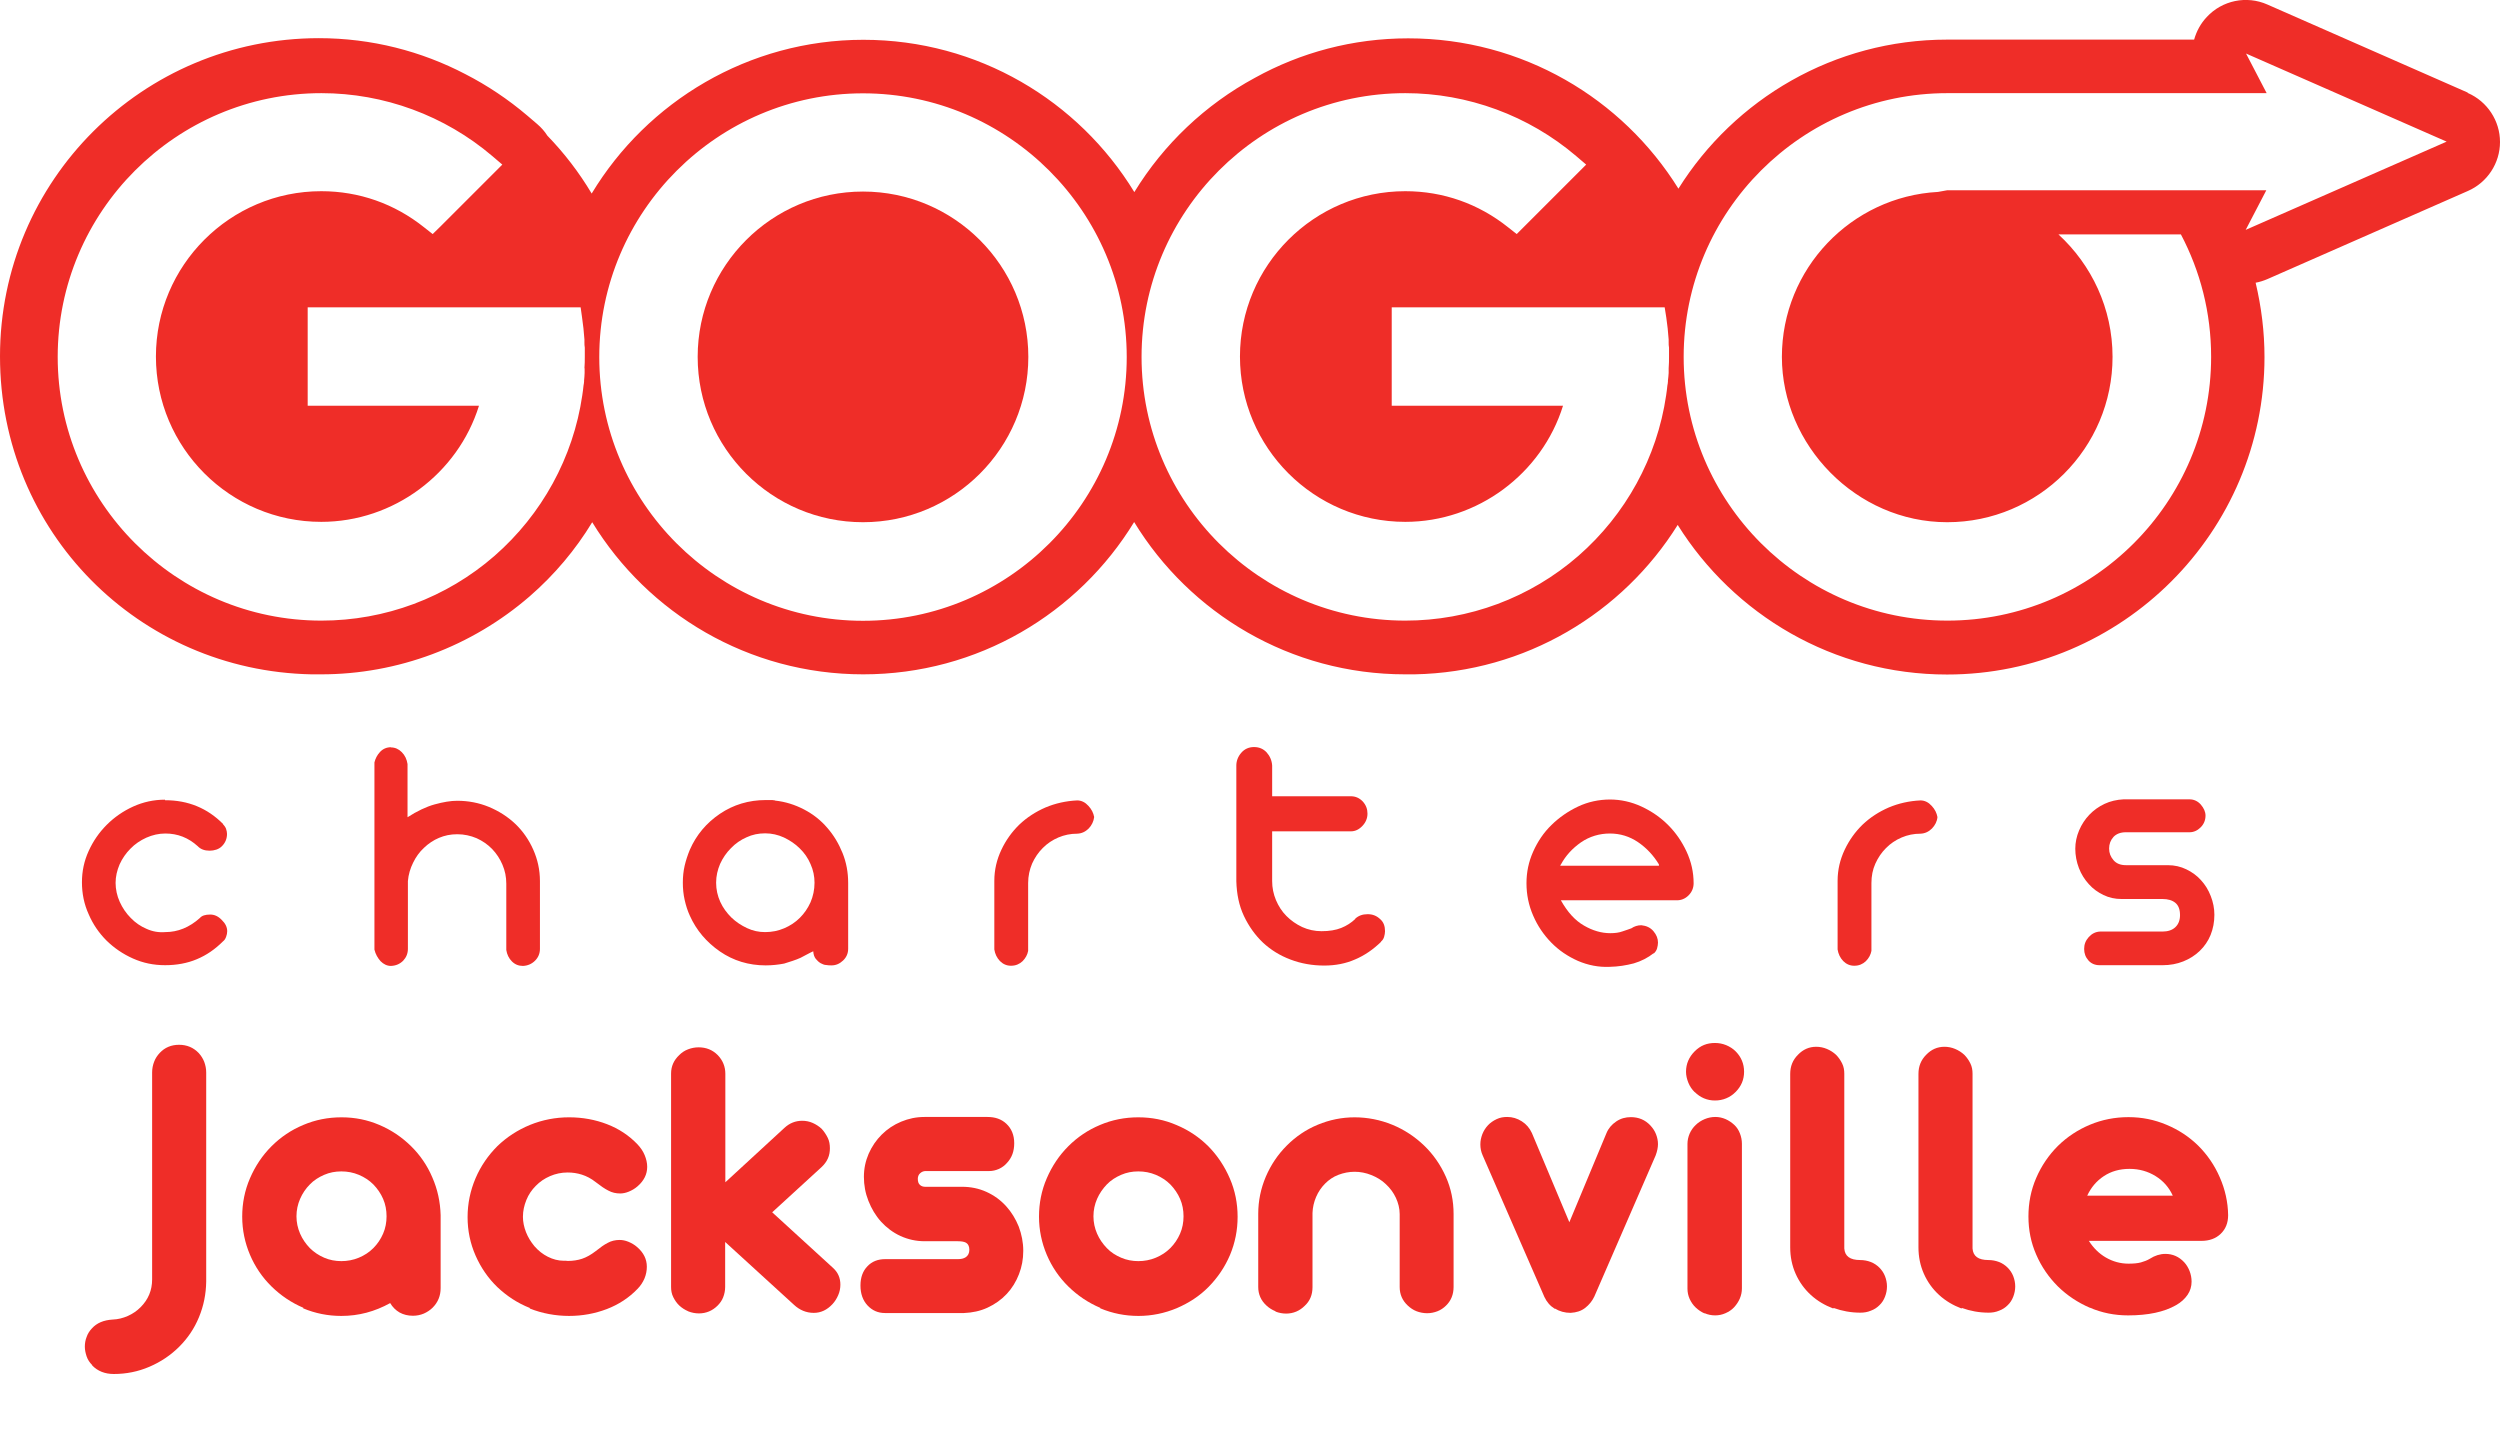 <?xml version="1.0" encoding="UTF-8"?>
<svg id="Capa_1" data-name="Capa 1" xmlns="http://www.w3.org/2000/svg" viewBox="0 0 138.21 80.52">
  <defs>
    <style>
      .cls-1 {
        fill: #ef2d28;
      }
    </style>
  </defs>
  <g>
    <g>
      <path class="cls-1" d="M47.71,10.59c-5.04,0-9.14,4.1-9.14,9.14s4.1,9.14,9.14,9.14,9.14-4.1,9.14-9.14-4.1-9.14-9.14-9.14Z"/>
      <path class="cls-1" d="M136.43,5.12L125.35.25c-1.15-.51-2.5-.23-3.35.69-.34.36-.57.79-.7,1.25h-13.65c-6.26,0-11.76,3.29-14.86,8.24-3.1-4.99-8.63-8.31-14.94-8.31-3.07,0-5.96.79-8.47,2.18-2.74,1.48-5.05,3.67-6.67,6.32-3.08-5.05-8.64-8.42-14.98-8.42s-11.95,3.41-15.02,8.5c-.69-1.16-1.52-2.24-2.45-3.2-.15-.24-.34-.45-.56-.64l-.55-.47c-1.06-.9-2.21-1.67-3.42-2.29-2.43-1.27-5.19-1.99-8.11-1.99C7.88,2.12,0,9.98,0,19.7s7.68,17.39,17.22,17.58h.53c4.24,0,8.33-1.54,11.53-4.31,1.37-1.19,2.54-2.58,3.46-4.1,3.08,5.04,8.64,8.41,14.98,8.41s11.9-3.37,14.98-8.42c3.08,5.05,8.64,8.42,14.98,8.42h.52c6.14-.12,11.51-3.39,14.55-8.26,3.1,4.96,8.61,8.27,14.89,8.27,9.67,0,17.55-7.88,17.55-17.55,0-1.39-.17-2.76-.49-4.11.22-.04.44-.11.65-.2l11.08-4.87c1.08-.47,1.78-1.54,1.78-2.71s-.7-2.24-1.78-2.71h-.01ZM32.32,20.39c0,.08,0,.15,0,.23,0,.14-.02.28-.03.42v.06c0,.07-.02.14-.03.21-.02.18-.04.37-.07.55-.5,3.43-2.23,6.58-4.85,8.87-2.66,2.32-6.06,3.58-9.57,3.58-8.04,0-14.58-6.55-14.58-14.58s6.54-14.58,14.58-14.58c3.46,0,6.82,1.24,9.45,3.48l.55.47-.51.51-2.91,2.91-.43.42-.47-.37c-1.64-1.31-3.6-2-5.69-2-5.04,0-9.14,4.1-9.14,9.14s4.1,9.14,9.14,9.14c4,0,7.55-2.66,8.72-6.42h-9.47v-5.44h15.09l.08.57c.06.39.1.8.13,1.21v.14c0,.11,0,.21.02.31v.49c0,.2,0,.42-.02.66h.02ZM47.71,34.32c-8.04,0-14.58-6.55-14.58-14.58s6.55-14.58,14.58-14.58,14.58,6.55,14.58,14.58-6.54,14.58-14.58,14.58ZM92.25,20.39v.23c0,.14-.03.28-.04.42v.06c0,.07-.02.14-.03.21-.02.18-.04.37-.07.55-.5,3.43-2.23,6.58-4.85,8.87-2.66,2.32-6.06,3.58-9.57,3.58-8.04,0-14.58-6.55-14.58-14.58s6.54-14.58,14.58-14.58c3.46,0,6.82,1.24,9.45,3.48l.55.47-.51.51-2.91,2.91-.42.42-.47-.37c-1.64-1.31-3.6-2-5.69-2-5.04,0-9.14,4.1-9.14,9.14s4.1,9.14,9.14,9.14c4,0,7.55-2.66,8.72-6.42h-9.47v-5.44h15.09l.09.57c.06.39.1.8.13,1.21v.14c0,.11,0,.21.02.31v.49c0,.2,0,.41-.02.66h0ZM124.15,12.71l1.14-2.19h-17.65l-.5.09c-4.8.26-8.63,4.25-8.63,9.12s4.1,9.14,9.14,9.14,9.14-4.1,9.14-9.14c0-2.68-1.16-5.09-2.99-6.77h6.77c1.07,2.03,1.67,4.32,1.67,6.77,0,8.04-6.54,14.58-14.58,14.58s-14.58-6.55-14.58-14.58,6.54-14.58,14.58-14.58h17.65l-1.14-2.19,11.09,4.87-11.09,4.87h0Z"/>
    </g>
    <g>
      <path class="cls-1" d="M9.14,44.24c1.26,0,2.33.44,3.2,1.32h-.02c.09.09.15.18.18.27.03.09.05.19.05.27,0,.26-.09.49-.28.68-.09.09-.19.15-.31.19-.12.04-.24.06-.37.06-.28,0-.5-.08-.66-.25-.52-.47-1.11-.7-1.79-.7-.36,0-.71.08-1.05.23-.33.15-.63.35-.88.61-.25.25-.45.54-.6.87-.14.33-.22.67-.22,1.02s.08.72.23,1.05c.15.33.35.63.61.89.25.26.54.46.87.6.33.15.67.21,1.04.18.69,0,1.33-.26,1.91-.78.11-.13.3-.19.57-.19.24,0,.45.1.64.3.2.19.3.4.3.62,0,.1-.02.21-.06.31-.04.11-.09.19-.17.25-.44.44-.92.77-1.45.99-.52.22-1.11.33-1.75.33s-1.22-.12-1.78-.37c-.56-.25-1.04-.58-1.46-.99-.42-.42-.75-.9-.99-1.46-.25-.55-.37-1.14-.37-1.76s.12-1.18.37-1.73.58-1.03,1-1.45c.42-.42.91-.76,1.46-1.01s1.14-.38,1.76-.38v.03Z"/>
      <path class="cls-1" d="M21.61,41.32c.23,0,.43.09.6.26.18.18.28.4.32.66v2.94c.53-.34,1.03-.58,1.5-.71.47-.13.89-.2,1.24-.2.62,0,1.2.11,1.76.34.55.23,1.04.54,1.46.94.42.4.75.88.99,1.42.24.54.37,1.12.37,1.74v3.75c0,.25-.09.47-.27.65s-.41.28-.67.29c-.24,0-.44-.08-.61-.25s-.27-.38-.31-.63v-3.67c0-.37-.07-.71-.21-1.04s-.33-.62-.57-.87-.53-.45-.86-.6c-.33-.14-.69-.22-1.07-.22s-.7.07-1.01.2-.59.32-.83.55c-.25.23-.45.51-.6.82-.16.32-.26.66-.29,1.02v3.75c0,.25-.09.47-.26.65-.18.18-.4.28-.68.29-.21,0-.4-.09-.57-.26-.16-.18-.28-.39-.34-.64v-10.35c.05-.21.15-.41.31-.58.16-.17.36-.26.61-.26h0Z"/>
      <path class="cls-1" d="M42.85,44.26c.57.06,1.1.23,1.6.49.5.26.93.6,1.28,1.01.36.41.64.88.85,1.4s.31,1.07.31,1.65v3.64c0,.25-.09.47-.28.65s-.4.27-.64.27c-.09,0-.19,0-.29-.02-.11,0-.21-.05-.31-.1-.1-.06-.19-.14-.27-.24-.08-.1-.13-.24-.14-.42-.06.03-.18.08-.34.17-.16.09-.28.15-.36.19-.14.06-.28.12-.44.17-.15.05-.31.1-.47.15-.31.06-.66.1-1.02.1-.94,0-1.79-.26-2.53-.77-.74-.51-1.3-1.17-1.66-1.97-.13-.28-.22-.57-.29-.88s-.1-.63-.1-.95.03-.64.1-.94.17-.6.29-.89c.36-.82.92-1.48,1.66-1.98s1.59-.76,2.53-.76h.26c.08,0,.16,0,.26.02ZM42.3,51.53c.37,0,.72-.07,1.05-.21.33-.14.62-.33.87-.58s.44-.53.59-.86c.14-.33.22-.69.22-1.08,0-.35-.07-.7-.22-1.03-.14-.33-.34-.62-.6-.87-.25-.25-.54-.44-.87-.6-.33-.15-.67-.23-1.04-.23s-.71.07-1.03.22c-.32.14-.61.34-.86.6-.25.25-.45.54-.6.87-.14.33-.22.67-.22,1.04s.08.73.23,1.06c.15.33.36.61.61.86.26.25.55.44.87.59s.65.22.99.22h0Z"/>
      <path class="cls-1" d="M55.89,53.39c-.24,0-.44-.09-.61-.26-.17-.18-.27-.39-.31-.64v-3.79c0-.62.14-1.19.39-1.72.25-.53.58-.99.99-1.39.42-.4.9-.71,1.45-.95.55-.23,1.13-.36,1.75-.39.24,0,.45.11.62.3.18.19.28.4.32.62-.03.24-.13.45-.3.63-.18.18-.39.28-.64.29-.37,0-.71.07-1.04.21s-.61.33-.86.58-.44.53-.59.86c-.14.33-.22.69-.22,1.08v3.75c-.04.21-.14.4-.31.57-.17.16-.38.25-.63.25h0Z"/>
      <path class="cls-1" d="M69.33,41.3c.28,0,.51.1.69.29.18.2.29.44.31.73v1.7h4.35c.26,0,.48.1.66.29.18.2.26.42.26.67s-.09.48-.28.68-.4.3-.64.3h-4.35v2.75c0,.37.07.71.21,1.05.14.33.33.63.58.88s.53.45.87.61c.33.15.69.23,1.07.23.43,0,.79-.06,1.09-.18.3-.12.56-.29.78-.5h-.02c.19-.18.42-.26.7-.26s.5.09.7.28c.18.16.26.38.26.66,0,.1-.02.21-.05.31-.03.11-.09.2-.18.27h.02c-.44.43-.92.76-1.44.98-.52.23-1.09.34-1.71.34-.66,0-1.28-.11-1.86-.33-.59-.22-1.1-.54-1.53-.94-.43-.41-.78-.9-1.05-1.47-.27-.57-.4-1.21-.42-1.92v-6.4c0-.25.09-.49.27-.7s.42-.32.71-.32Z"/>
      <path class="cls-1" d="M89,44.2c.6,0,1.19.13,1.75.39s1.05.6,1.47,1.02c.42.42.76.91,1.02,1.47.26.56.39,1.14.39,1.75,0,.25-.09.48-.28.67s-.43.29-.72.27h-6.34c.37.66.79,1.12,1.28,1.4.48.28.97.42,1.45.42.27,0,.49-.03.68-.1.19-.06.35-.12.49-.17.16-.11.35-.17.55-.17.28.03.5.13.67.33s.25.41.25.63c0,.1-.02.21-.05.32-.03.11-.1.21-.2.3l.02-.04c-.33.26-.7.45-1.11.57-.42.11-.86.18-1.32.19-.62.03-1.21-.09-1.77-.33-.56-.25-1.05-.58-1.47-1.01-.42-.43-.76-.93-1-1.49-.25-.57-.37-1.17-.37-1.79s.12-1.19.37-1.75.58-1.05,1.01-1.47c.43-.42.92-.76,1.47-1.02.55-.26,1.15-.39,1.78-.39h0ZM91.72,47.8c-.3-.5-.69-.92-1.16-1.24-.47-.32-.99-.48-1.56-.48s-1.12.16-1.6.49c-.47.33-.84.73-1.1,1.21-.03.03-.04.05-.04.08h5.47s-.02,0-.02-.02c0,0,0-.04,0-.04Z"/>
      <path class="cls-1" d="M102.51,53.39c-.24,0-.44-.09-.61-.26-.17-.18-.27-.39-.31-.64v-3.79c0-.62.14-1.19.39-1.72.25-.53.58-.99.99-1.39.42-.4.9-.71,1.45-.95.55-.23,1.13-.36,1.75-.39.24,0,.45.11.62.3.18.19.28.4.32.62-.02.24-.13.45-.3.63-.18.18-.39.28-.64.29-.37,0-.71.07-1.04.21s-.61.33-.86.58-.44.53-.59.86c-.15.33-.22.69-.22,1.08v3.75c-.04.21-.14.4-.31.57-.17.16-.38.25-.63.25h0Z"/>
      <path class="cls-1" d="M114.73,46.93c0-.35.07-.69.21-1.02s.33-.62.57-.87.52-.45.84-.6c.32-.15.67-.23,1.05-.25h3.64c.25,0,.46.1.63.29.17.2.26.4.26.61,0,.25-.09.47-.27.65s-.39.27-.61.27h-3.52c-.3,0-.53.09-.69.26-.16.18-.24.39-.24.64s.08.45.24.64c.16.19.39.28.69.28h2.32c.37,0,.71.08,1.02.23.31.15.59.35.81.6.23.25.41.54.54.88.13.33.2.68.2,1.03,0,.4-.07.77-.21,1.12-.14.34-.34.63-.6.88s-.56.44-.91.58c-.35.14-.73.21-1.14.21h-3.49c-.25,0-.46-.09-.61-.26-.16-.18-.24-.39-.24-.64s.08-.46.25-.65c.17-.19.38-.3.63-.31h3.45c.3,0,.54-.08.71-.24s.26-.38.26-.67c0-.32-.09-.54-.26-.68-.17-.14-.41-.21-.71-.21h-2.27c-.35,0-.68-.07-.99-.22s-.58-.34-.81-.6c-.23-.25-.42-.55-.55-.89-.13-.34-.2-.7-.2-1.08v.02Z"/>
    </g>
  </g>
  <g>
    <path class="cls-1" d="M5.09,75.46c-.13-.13-.24-.29-.3-.47s-.1-.36-.1-.54.03-.37.1-.54c.06-.18.16-.33.29-.47.27-.3.65-.46,1.15-.49.29-.01.57-.08.84-.2.27-.12.5-.28.7-.48.43-.43.64-.94.64-1.54v-11.44c0-.21.04-.41.11-.59.07-.19.18-.35.31-.49.28-.3.64-.45,1.07-.45s.79.15,1.08.45c.13.14.24.31.31.49.07.19.11.38.11.59v11.56c-.01.69-.14,1.34-.4,1.97s-.62,1.16-1.09,1.63c-.47.47-1.02.84-1.65,1.11-.63.27-1.28.4-1.97.4-.49,0-.89-.16-1.19-.47Z"/>
    <path class="cls-1" d="M16.77,72.3c-.66-.28-1.25-.68-1.76-1.18-.51-.5-.91-1.09-1.19-1.75s-.43-1.37-.43-2.11.14-1.45.43-2.12.68-1.26,1.19-1.77,1.09-.9,1.76-1.18c.66-.28,1.36-.42,2.11-.42s1.43.14,2.09.42c.66.28,1.24.67,1.75,1.17.5.49.9,1.07,1.18,1.73.29.66.44,1.36.46,2.09v4.03c0,.43-.15.79-.44,1.08-.14.14-.31.25-.49.33-.19.08-.39.12-.6.12-.28,0-.52-.06-.74-.18-.21-.12-.39-.3-.52-.52-.85.47-1.74.71-2.7.71-.74,0-1.44-.14-2.11-.42ZM19.84,69.53c.31-.13.57-.3.8-.53.23-.23.41-.5.54-.8.13-.3.19-.62.19-.96s-.06-.66-.19-.96c-.13-.3-.31-.56-.54-.8-.22-.22-.49-.4-.8-.53-.31-.13-.63-.19-.97-.19s-.65.06-.95.19c-.3.13-.57.3-.79.53-.23.23-.41.5-.54.8-.13.3-.2.62-.2.96s.07.66.2.96c.13.3.31.56.54.8.22.22.49.4.79.53.3.13.62.19.95.19s.66-.06.97-.19Z"/>
    <path class="cls-1" d="M29.29,72.31c-.68-.27-1.27-.66-1.79-1.15-.52-.5-.92-1.09-1.21-1.75s-.44-1.37-.44-2.12.15-1.47.44-2.15.7-1.27,1.21-1.78c.52-.5,1.12-.89,1.8-1.17.69-.28,1.41-.42,2.16-.42s1.45.13,2.1.38,1.21.62,1.68,1.11c.17.18.31.38.4.6.09.22.14.43.14.65,0,.41-.18.77-.54,1.08-.15.13-.31.22-.48.29s-.33.1-.47.1c-.24,0-.46-.05-.66-.16-.2-.1-.43-.26-.7-.47-.25-.2-.51-.33-.76-.41-.25-.08-.51-.12-.79-.12-.34,0-.67.07-.97.2-.3.13-.57.31-.79.54-.22.22-.4.48-.52.78-.12.3-.19.6-.19.93,0,.28.06.57.17.85s.27.54.47.78c.22.25.46.44.74.58.28.14.57.22.89.22h.11s.06.01.1.01c.28,0,.55-.04.79-.12.24-.08.49-.22.75-.42.25-.2.47-.36.67-.46.2-.11.42-.16.66-.16.15,0,.31.03.48.1s.33.16.48.29c.36.31.54.67.54,1.09,0,.22-.04.43-.13.65-.09.21-.22.41-.39.58-.47.49-1.04.86-1.69,1.11-.66.25-1.35.38-2.09.38s-1.5-.14-2.17-.41Z"/>
    <path class="cls-1" d="M38.04,72.49c-.18-.08-.34-.18-.48-.31-.14-.13-.25-.29-.34-.47s-.12-.37-.12-.56v-11.8c0-.4.15-.74.46-1.03.13-.13.29-.24.48-.31.18-.07.38-.11.58-.11.42,0,.77.14,1.06.43.28.29.42.64.42,1.03v6s3.27-3.01,3.27-3.01c.28-.26.61-.39.98-.39.2,0,.4.04.58.12.18.08.35.19.49.32.14.15.25.32.34.5s.12.38.12.58c0,.19-.03.38-.11.56s-.2.34-.35.48l-2.73,2.5,3.37,3.08c.27.25.4.55.4.92,0,.2-.04.4-.12.58-.08.19-.19.36-.32.5-.3.32-.64.48-1.03.48-.41,0-.78-.15-1.1-.45l-3.8-3.47v2.49c0,.2-.04.39-.11.57s-.18.33-.31.46c-.28.28-.63.43-1.03.43-.2,0-.4-.04-.58-.11Z"/>
    <path class="cls-1" d="M47.96,72.17c-.26-.28-.39-.65-.39-1.1s.13-.8.38-1.06c.25-.27.58-.4.99-.4h4.02c.17,0,.31-.03.42-.1.14-.09.21-.23.21-.42s-.07-.33-.21-.4c-.08-.04-.22-.07-.43-.07h-1.83c-.48,0-.92-.1-1.34-.29-.41-.19-.77-.46-1.07-.79s-.53-.72-.7-1.15c-.17-.43-.25-.87-.25-1.33s.09-.87.26-1.27c.18-.41.42-.76.72-1.06.31-.31.67-.55,1.08-.72s.83-.26,1.29-.26h3.48c.43,0,.77.12,1.04.37.29.27.44.63.44,1.08s-.13.8-.4,1.09c-.12.14-.27.25-.44.33-.18.08-.36.12-.54.12h-3.52c-.11,0-.21.04-.3.12-.09.08-.13.19-.13.31,0,.16.04.27.12.34s.18.1.28.1h2.04c.48,0,.93.09,1.35.28s.78.45,1.09.79c.3.33.53.71.7,1.13.16.43.25.87.25,1.34s-.08.89-.24,1.3-.38.77-.67,1.08c-.3.32-.65.57-1.06.76s-.84.28-1.31.3h-4.36c-.39,0-.71-.14-.98-.43Z"/>
    <path class="cls-1" d="M60.82,72.3c-.66-.28-1.25-.68-1.76-1.18-.51-.5-.91-1.09-1.19-1.75s-.43-1.37-.43-2.11.14-1.45.43-2.12.68-1.26,1.19-1.77,1.09-.9,1.76-1.18c.66-.28,1.36-.42,2.11-.42s1.45.14,2.12.43c.67.28,1.26.68,1.76,1.18.5.51.89,1.1,1.18,1.77s.43,1.38.43,2.12-.14,1.44-.42,2.11c-.28.66-.68,1.25-1.18,1.76s-1.09.89-1.76,1.18c-.67.28-1.38.43-2.12.43s-1.44-.14-2.11-.42ZM63.9,69.53c.31-.13.57-.3.8-.53.23-.23.41-.5.54-.8.13-.3.19-.62.19-.96s-.06-.66-.19-.96c-.13-.3-.31-.56-.54-.8-.22-.22-.49-.4-.8-.53-.31-.13-.63-.19-.97-.19s-.65.06-.95.19c-.3.13-.57.3-.79.53s-.41.5-.54.8c-.13.3-.2.62-.2.96s.07.66.2.96c.13.3.31.56.54.8s.49.4.79.53c.3.13.62.19.95.19s.66-.06.97-.19Z"/>
    <path class="cls-1" d="M70.51,72.49c-.19-.08-.35-.18-.49-.31-.31-.28-.46-.63-.46-1.03v-4.04c0-.72.14-1.4.42-2.06.28-.65.66-1.22,1.16-1.72s1.06-.88,1.71-1.15,1.33-.41,2.04-.41,1.42.14,2.08.41c.66.27,1.25.66,1.76,1.15s.91,1.07,1.2,1.72c.29.65.43,1.34.43,2.06v4.04c0,.41-.14.76-.42,1.03-.13.13-.29.24-.47.31s-.37.11-.57.11-.41-.04-.59-.11-.34-.18-.48-.31c-.3-.28-.45-.62-.45-1.03v-4.03c0-.31-.08-.62-.21-.9s-.32-.54-.56-.76c-.23-.22-.5-.38-.8-.5s-.61-.18-.92-.18-.61.06-.9.17-.53.28-.73.48c-.21.21-.38.46-.5.74-.12.28-.19.58-.2.89v4.1c0,.42-.14.76-.43,1.03-.28.28-.63.43-1.03.43-.2,0-.4-.04-.58-.11Z"/>
    <path class="cls-1" d="M85.96,72.36c-.26-.16-.45-.38-.58-.66l-3.41-7.82c-.09-.2-.13-.4-.13-.61s.04-.38.11-.57c.07-.18.18-.35.31-.49s.29-.25.48-.34.38-.12.59-.12c.28,0,.55.08.8.24.25.16.43.37.56.65l2.07,4.93,2.05-4.92c.11-.27.29-.48.54-.65s.52-.24.81-.24c.43,0,.79.15,1.08.46.13.14.24.3.31.48s.11.36.11.55c0,.18-.04.39-.13.63l-3.39,7.8c-.12.25-.29.46-.51.63-.22.17-.48.25-.8.27-.32,0-.61-.08-.87-.24Z"/>
    <path class="cls-1" d="M93.69,60.38c-.15-.15-.27-.32-.35-.52s-.13-.4-.13-.61c0-.43.16-.81.48-1.13s.68-.46,1.12-.46c.22,0,.42.04.62.12.19.08.37.19.52.34.31.31.47.69.47,1.13s-.16.81-.47,1.12c-.15.15-.32.27-.52.35-.19.08-.4.12-.62.12-.43,0-.81-.16-1.12-.47ZM94.23,72.61c-.18-.08-.34-.19-.48-.32-.14-.13-.25-.29-.34-.48-.08-.18-.12-.37-.12-.57v-8c0-.19.04-.38.12-.57.08-.18.19-.34.34-.48.13-.13.3-.24.49-.32.19-.08.39-.12.59-.12s.38.04.57.12c.18.08.34.19.48.32s.24.29.31.47.11.37.11.57v8c0,.2-.04.38-.12.57-.08.18-.19.34-.32.48s-.29.24-.47.32c-.18.08-.37.12-.57.12s-.4-.04-.58-.12Z"/>
    <path class="cls-1" d="M101.35,72.34c-.47-.18-.88-.42-1.24-.75-.36-.33-.64-.72-.84-1.17s-.3-.94-.3-1.46v-9.59c0-.42.14-.77.43-1.06.28-.29.61-.44,1.01-.44.2,0,.4.04.59.12.19.08.36.19.5.32.14.14.25.3.34.48s.12.37.12.57v9.66c.03.43.32.64.88.64.21,0,.41.04.59.11.18.07.34.18.47.31.13.13.24.29.31.47s.11.37.11.57-.04.39-.11.57-.17.34-.31.47c-.13.13-.28.23-.47.3-.19.08-.38.11-.58.11-.52,0-1.01-.09-1.48-.26Z"/>
    <path class="cls-1" d="M108.44,72.34c-.47-.18-.88-.42-1.24-.75-.36-.33-.64-.72-.84-1.17s-.3-.94-.3-1.46v-9.59c0-.42.14-.77.43-1.06.28-.29.61-.44,1.01-.44.2,0,.4.04.59.12.19.08.36.19.5.32.14.14.25.3.34.48s.12.37.12.57v9.66c.03.43.32.64.88.64.21,0,.41.04.59.11.18.07.34.18.47.31.13.13.24.29.31.47s.11.37.11.57-.04.39-.11.57-.17.34-.31.47c-.13.13-.28.23-.47.3-.19.08-.38.11-.58.11-.52,0-1.01-.09-1.48-.26Z"/>
    <path class="cls-1" d="M115.54,72.3c-.67-.29-1.26-.68-1.77-1.18-.51-.51-.91-1.09-1.2-1.76-.29-.66-.43-1.36-.43-2.11s.14-1.46.43-2.13.69-1.26,1.2-1.77c.51-.5,1.1-.89,1.77-1.17.67-.28,1.38-.42,2.13-.42s1.43.14,2.1.42c.67.28,1.25.66,1.76,1.16.5.5.9,1.08,1.19,1.75.29.66.45,1.36.46,2.09,0,.43-.14.77-.41,1.03-.27.26-.63.39-1.06.39h-6.23c.25.39.56.7.94.92.38.22.8.34,1.25.34.28,0,.51-.02.69-.07s.34-.11.49-.2c.28-.18.57-.27.86-.27.4,0,.75.15,1.04.46.13.14.23.31.3.49s.11.38.11.58c0,.26-.07.51-.22.73-.15.22-.36.42-.65.58-.65.37-1.53.56-2.64.56-.74,0-1.45-.14-2.12-.43ZM120.12,66.1c-.21-.46-.53-.82-.95-1.08s-.9-.4-1.44-.4-1.01.13-1.42.4-.71.63-.92,1.08h4.73Z"/>
  </g>
</svg>